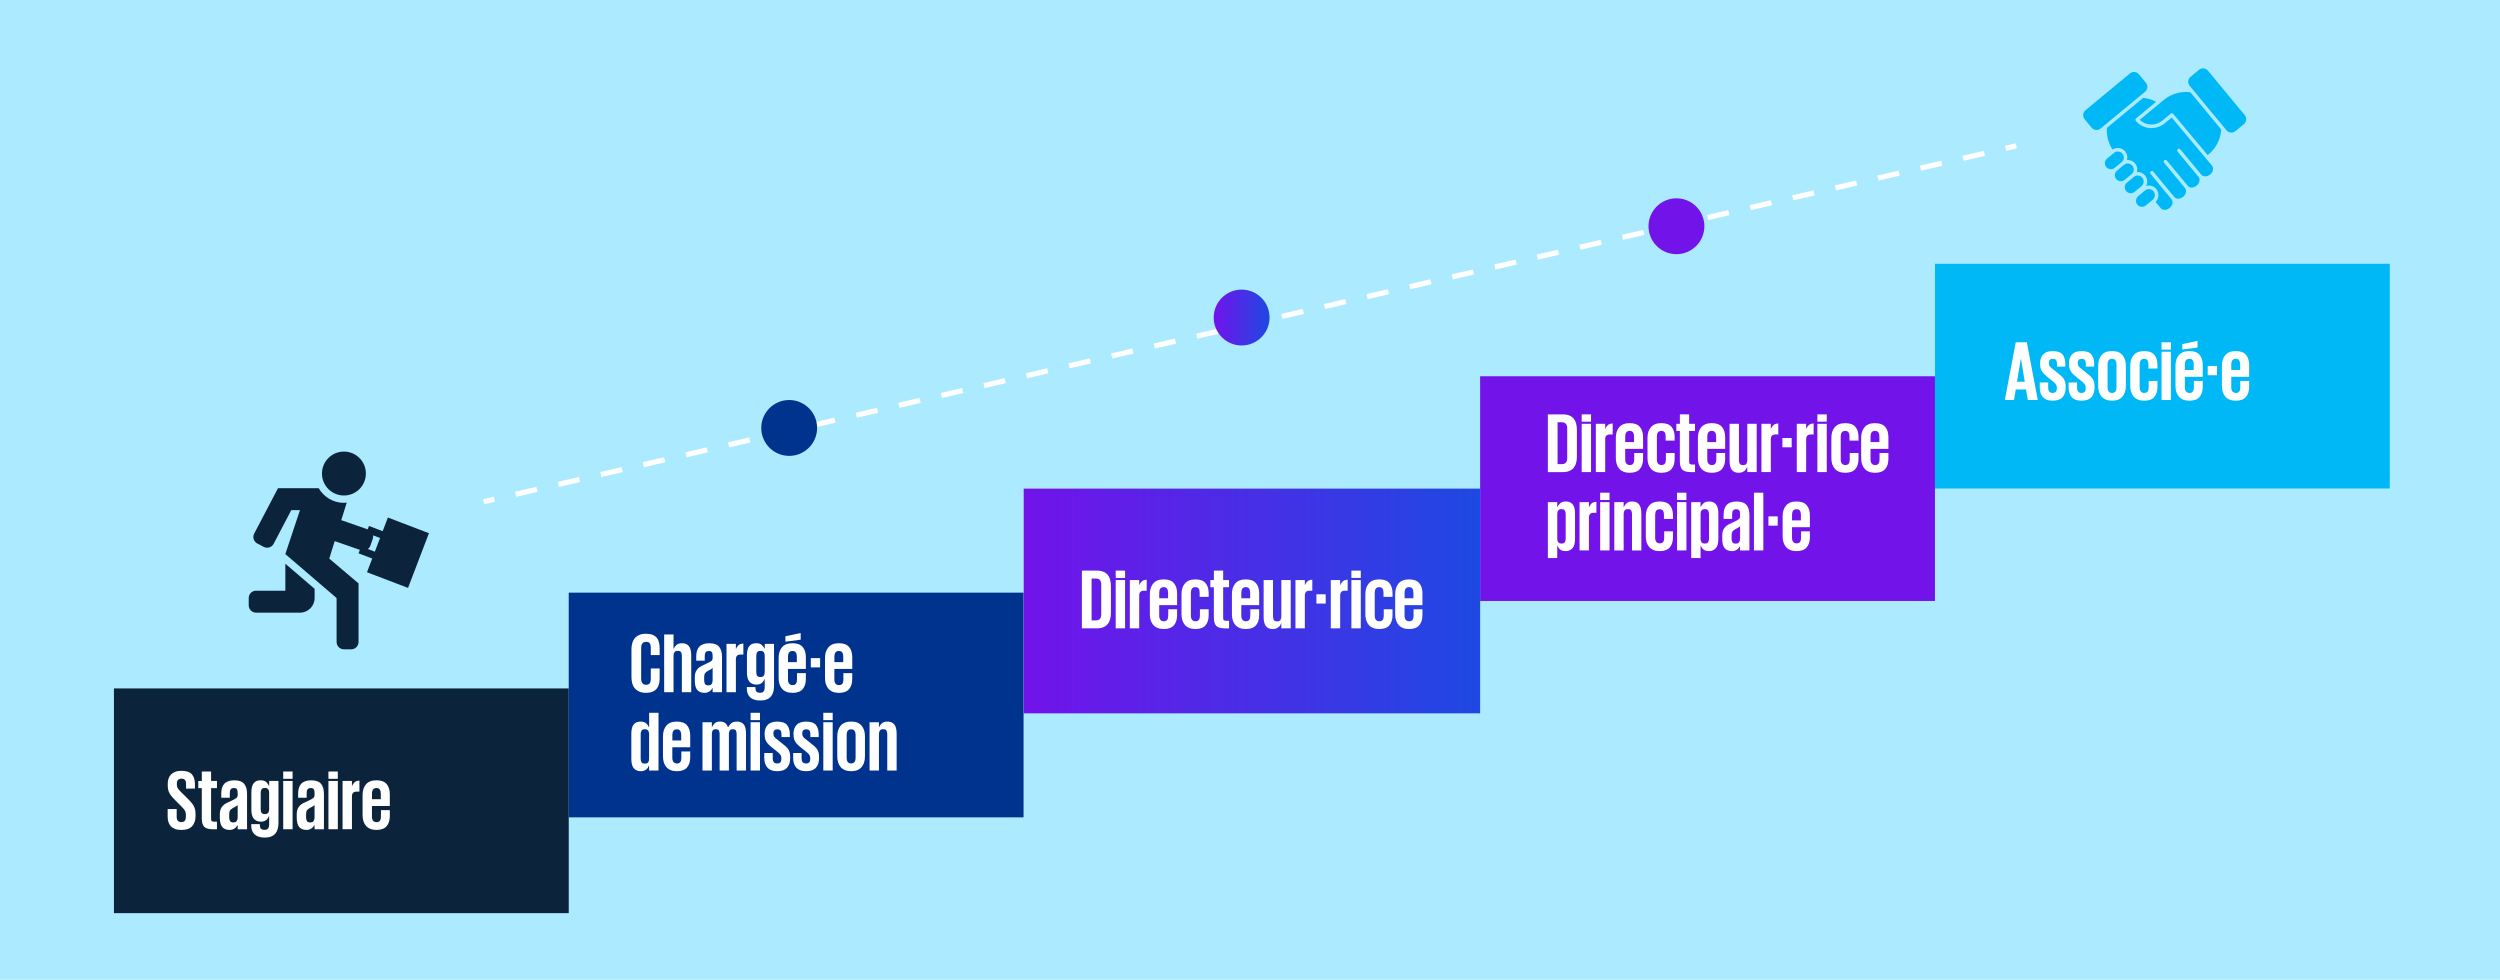 <?xml version="1.0" encoding="UTF-8"?><svg id="Layer_1" xmlns="http://www.w3.org/2000/svg" xmlns:xlink="http://www.w3.org/1999/xlink" viewBox="0 0 1366 535.34"><defs><style>.cls-1{fill:url(#linear-gradient);}.cls-2{fill:#00338d;}.cls-3{fill:#00b8f5;}.cls-4{fill:#fff;}.cls-5{fill:#aceaff;}.cls-6{fill:#0c233c;}.cls-7{fill:#7213ea;}.cls-8{fill:url(#linear-gradient-2);}</style><linearGradient id="linear-gradient" x1="559.35" y1="328.37" x2="808.74" y2="328.37" gradientTransform="translate(1368.1 656.75) rotate(180)" gradientUnits="userSpaceOnUse"><stop offset="0" stop-color="#7213ea"/><stop offset="1" stop-color="#1e49e2"/></linearGradient><linearGradient id="linear-gradient-2" x1="663.17" y1="173.5" x2="693.68" y2="173.5" gradientTransform="matrix(1, 0, 0, 1, 0, 0)" xlink:href="#linear-gradient"/></defs><rect class="cls-5" x="0" width="1366" height="535.34"/><rect class="cls-6" x="62.24" y="376.15" width="248.51" height="122.78" transform="translate(373 875.09) rotate(-180)"/><rect class="cls-2" x="310.75" y="323.81" width="248.51" height="122.78" transform="translate(870.02 770.41) rotate(-180)"/><rect class="cls-1" x="559.35" y="266.99" width="249.39" height="122.78" transform="translate(1368.1 656.75) rotate(-180)"/><rect class="cls-7" x="808.74" y="205.6" width="248.51" height="122.78" transform="translate(1866 533.97) rotate(-180)"/><rect class="cls-3" x="1057.26" y="144.12" width="248.51" height="122.78" transform="translate(2363.04 411.03) rotate(-180)"/><path class="cls-4" d="m963.34,50.85s-.02.07-.04.1c-.01.02-.03.03-.05.04.02-.01.03-.03.04-.05.02-.03.03-.06.05-.09Z"/><g><path class="cls-4" d="m95.63,452.93c-.95-.36-1.71-.85-2.3-1.49s-1.02-1.4-1.3-2.28c-.28-.88-.42-1.84-.42-2.86v-4.23h4.93v4.33c0,.9.21,1.59.63,2.07.42.48,1.08.72,1.98.72.84,0,1.45-.26,1.84-.77s.58-1.19.58-2.02v-1.21c0-.9-.19-1.67-.58-2.33s-.98-1.36-1.79-2.14l-3.12-3.12c-.74-.75-1.4-1.43-1.95-2.07-.56-.64-1.02-1.27-1.4-1.91s-.64-1.31-.81-2.02c-.17-.71-.26-1.52-.26-2.42v-1.07c0-.96.15-1.87.44-2.72.29-.85.74-1.59,1.35-2.21.6-.62,1.37-1.11,2.3-1.47.93-.36,2.05-.53,3.35-.53,2.67,0,4.57.62,5.7,1.86,1.13,1.24,1.7,3.01,1.7,5.3v2.56h-4.84v-2.74c0-1.8-.84-2.7-2.51-2.7-.74,0-1.35.21-1.81.63-.47.42-.7,1.08-.7,1.98v.65c0,.9.22,1.65.67,2.26s1.06,1.28,1.84,2.02l3.4,3.35c.71.75,1.34,1.42,1.88,2.02.54.6.99,1.22,1.35,1.86.36.64.62,1.29.79,1.98s.26,1.46.26,2.33v1.54c0,2.17-.61,3.95-1.84,5.33-1.23,1.38-3.19,2.07-5.89,2.07-1.36,0-2.52-.18-3.47-.54Z"/><path class="cls-4" d="m110.27,426.71v-5.16h5.07v5.16h3.21v3.91h-3.21v16.89c0,.53.12.9.35,1.12.23.22.64.33,1.23.33h1.63v4.14h-2.19c-2.3,0-3.88-.45-4.77-1.35-.88-.9-1.33-2.4-1.33-4.51v-16.61h-1.91v-3.91h1.91Z"/><path class="cls-4" d="m129.86,450.91h-.14c-.16.28-.35.57-.58.86-.23.29-.52.57-.86.81s-.74.46-1.19.63c-.45.17-.97.26-1.56.26-1.8,0-3.15-.53-4.05-1.58s-1.35-2.74-1.35-5.07v-2c0-1.09.16-2,.47-2.75s.73-1.38,1.26-1.91,1.16-.98,1.91-1.37c.74-.39,1.55-.77,2.42-1.14.78-.34,1.4-.64,1.88-.91.48-.26.85-.51,1.12-.74s.44-.47.54-.72c.09-.25.14-.53.14-.84v-1.21c0-.93-.15-1.6-.44-2.02-.29-.42-.83-.63-1.61-.63s-1.39.22-1.74.67c-.36.45-.53,1.12-.53,2.02v2.61h-4.65v-2.23c0-1.12.12-2.12.37-3.02.25-.9.66-1.67,1.23-2.3.57-.64,1.31-1.12,2.21-1.46.9-.34,2-.51,3.3-.51,2.51,0,4.3.63,5.37,1.88,1.07,1.26,1.61,3.09,1.61,5.51v19.35h-5.12v-2.19Zm-.49-2.33c.33-.53.49-1.19.49-2v-6.75c-.09.12-.2.23-.33.33s-.28.2-.47.33-.42.26-.7.42c-.28.16-.64.34-1.07.56-.81.46-1.35.92-1.63,1.37-.28.45-.42,1.16-.42,2.12v1.63c0,.81.15,1.47.44,2s.89.79,1.79.79,1.56-.26,1.88-.79Z"/><path class="cls-4" d="m152.14,449.74c0,1.15-.13,2.21-.4,3.19-.26.98-.69,1.81-1.28,2.51-.59.7-1.36,1.24-2.33,1.63-.96.39-2.12.58-3.49.58s-2.42-.16-3.35-.49c-.93-.33-1.69-.78-2.28-1.35-.59-.57-1.02-1.25-1.3-2.02-.28-.78-.42-1.61-.42-2.51v-.98h4.7v.65c0,.81.19,1.42.58,1.84.39.42,1.05.63,1.98.63s1.54-.26,1.93-.77.58-1.22.58-2.12v-4.61h-.09c-.16.37-.35.74-.58,1.09-.23.36-.52.68-.86.98-.34.29-.75.53-1.23.7-.48.17-1.06.26-1.74.26-1.64,0-2.92-.52-3.84-1.56s-1.37-2.72-1.37-5.05v-9.35c0-2.33.43-4.02,1.28-5.07.85-1.05,2.09-1.58,3.7-1.58,1.4,0,2.44.32,3.12.95.68.64,1.19,1.34,1.54,2.12h.09v-2.7h5.07v23.03Zm-9.24-5.65c.29.48.89.72,1.79.72s1.52-.24,1.86-.72c.34-.48.51-1.12.51-1.93v-8.93c0-.81-.16-1.46-.49-1.95-.33-.5-.94-.75-1.84-.75s-1.5.25-1.81.75c-.31.5-.47,1.15-.47,1.95v8.93c0,.81.15,1.45.44,1.93Z"/><path class="cls-4" d="m159.87,421.55v4h-5.12v-4h5.12Zm0,5.16v26.38h-5.12v-26.38h5.12Z"/><path class="cls-4" d="m171.87,450.91h-.14c-.16.28-.35.57-.58.86-.23.29-.52.57-.86.81s-.74.46-1.19.63-.97.26-1.56.26c-1.8,0-3.15-.53-4.05-1.58s-1.35-2.74-1.35-5.07v-2c0-1.09.15-2,.47-2.75.31-.74.73-1.38,1.26-1.91s1.16-.98,1.91-1.37c.74-.39,1.55-.77,2.42-1.14.78-.34,1.4-.64,1.88-.91.48-.26.85-.51,1.12-.74s.44-.47.54-.72c.09-.25.14-.53.14-.84v-1.21c0-.93-.15-1.6-.44-2.02-.29-.42-.83-.63-1.61-.63s-1.39.22-1.74.67c-.36.45-.53,1.12-.53,2.02v2.61h-4.65v-2.23c0-1.12.12-2.12.37-3.02s.66-1.67,1.23-2.3c.57-.64,1.31-1.12,2.21-1.46.9-.34,2-.51,3.3-.51,2.51,0,4.3.63,5.37,1.88,1.07,1.26,1.61,3.09,1.61,5.51v19.35h-5.12v-2.19Zm-.49-2.33c.33-.53.49-1.19.49-2v-6.75c-.09.12-.2.23-.33.33s-.28.2-.47.33-.42.26-.7.42c-.28.16-.64.34-1.07.56-.81.46-1.35.92-1.63,1.37-.28.45-.42,1.16-.42,2.12v1.63c0,.81.15,1.47.44,2s.89.79,1.79.79,1.56-.26,1.88-.79Z"/><path class="cls-4" d="m184.58,421.55v4h-5.12v-4h5.12Zm0,5.16v26.38h-5.12v-26.38h5.12Z"/><path class="cls-4" d="m194.95,432.53c-.93,0-1.6.22-2.02.65-.42.43-.63,1.1-.63,2v17.91h-5.12v-26.38h5.12v2.7h.09c.22-.62.62-1.24,1.21-1.86s1.52-.96,2.79-1.02v6h-1.44Z"/><path class="cls-4" d="m213,445.79c0,2.39-.58,4.26-1.74,5.63-1.16,1.36-3.02,2.05-5.56,2.05-1.27,0-2.39-.19-3.35-.58s-1.75-.94-2.37-1.65c-.62-.71-1.09-1.56-1.4-2.54s-.47-2.05-.47-3.23v-11.12c0-2.39.62-4.32,1.86-5.79,1.24-1.47,3.15-2.21,5.72-2.21s4.4.68,5.56,2.05c1.16,1.36,1.74,3.24,1.74,5.63v6.37h-9.77v5.86c0,.9.21,1.62.63,2.16.42.54,1.06.81,1.93.81s1.44-.26,1.81-.79c.37-.53.56-1.26.56-2.19v-3.58h4.84v3.12Zm-4.93-9.12v-3.12c0-.9-.19-1.62-.56-2.16-.37-.54-.98-.81-1.81-.81s-1.5.27-1.88.81c-.39.54-.58,1.26-.58,2.16v3.12h4.84Z"/></g><g><path class="cls-4" d="m349.36,377.92c-.99-.43-1.81-1.03-2.47-1.79s-1.12-1.66-1.42-2.7-.44-2.16-.44-3.37v-15.26c0-1.24.15-2.38.44-3.42s.77-1.94,1.42-2.7,1.47-1.35,2.47-1.77c.99-.42,2.19-.63,3.58-.63s2.67.19,3.63.58c.96.39,1.73.93,2.3,1.63.57.7.98,1.54,1.21,2.51.23.98.35,2.04.35,3.19v3.72h-4.84v-4.14c0-.99-.19-1.75-.56-2.28-.37-.53-1.04-.79-2-.79s-1.65.3-2.07.91c-.42.61-.63,1.39-.63,2.35v16.93c0,.96.21,1.75.63,2.35.42.61,1.11.91,2.07.91s1.63-.28,2-.84c.37-.56.56-1.3.56-2.23v-5.82h4.84v5.44c0,1.12-.12,2.16-.37,3.12-.25.96-.67,1.79-1.26,2.49-.59.7-1.36,1.25-2.33,1.65s-2.14.6-3.54.6-2.59-.22-3.58-.65Z"/><path class="cls-4" d="m372.14,356.38c-.29-.5-.89-.75-1.79-.75s-1.51.25-1.84.75c-.33.5-.49,1.15-.49,1.95v19.87h-5.12v-31.54h5.12v7.86h.09c.31-.78.81-1.48,1.51-2.12s1.73-.95,3.09-.95c1.61,0,2.85.53,3.7,1.58.85,1.05,1.28,2.75,1.28,5.07v20.1h-5.12v-19.87c0-.81-.15-1.46-.44-1.95Z"/><path class="cls-4" d="m389.38,376.02h-.14c-.16.28-.35.57-.58.86-.23.29-.52.57-.86.81s-.74.46-1.19.63-.97.26-1.56.26c-1.8,0-3.15-.53-4.05-1.58s-1.35-2.74-1.35-5.07v-2c0-1.09.15-2,.47-2.75.31-.74.73-1.38,1.26-1.91s1.16-.98,1.91-1.37c.74-.39,1.55-.77,2.42-1.14.78-.34,1.4-.64,1.88-.91.48-.26.85-.51,1.12-.74s.44-.47.54-.72c.09-.25.14-.53.14-.84v-1.21c0-.93-.15-1.6-.44-2.02-.29-.42-.83-.63-1.61-.63s-1.39.22-1.74.67c-.36.45-.53,1.12-.53,2.02v2.61h-4.65v-2.23c0-1.12.12-2.12.37-3.02s.66-1.67,1.23-2.3c.57-.64,1.31-1.12,2.21-1.46.9-.34,2-.51,3.3-.51,2.51,0,4.3.63,5.37,1.88,1.07,1.26,1.61,3.09,1.61,5.51v19.35h-5.12v-2.19Zm-.49-2.33c.33-.53.49-1.19.49-2v-6.75c-.09.12-.2.23-.33.33s-.28.2-.47.33-.42.26-.7.42c-.28.16-.64.34-1.07.56-.81.46-1.35.92-1.63,1.37-.28.45-.42,1.16-.42,2.12v1.63c0,.81.15,1.47.44,2s.89.79,1.79.79,1.56-.26,1.88-.79Z"/><path class="cls-4" d="m404.73,357.64c-.93,0-1.6.22-2.02.65-.42.43-.63,1.1-.63,2v17.91h-5.12v-26.38h5.12v2.7h.09c.22-.62.62-1.24,1.21-1.86.59-.62,1.52-.96,2.79-1.02v6h-1.44Z"/><path class="cls-4" d="m422.92,374.85c0,1.15-.13,2.21-.4,3.19-.26.98-.69,1.81-1.28,2.51-.59.7-1.36,1.24-2.33,1.63-.96.39-2.12.58-3.49.58s-2.42-.16-3.35-.49c-.93-.33-1.69-.78-2.28-1.35-.59-.57-1.02-1.25-1.3-2.02-.28-.78-.42-1.61-.42-2.51v-.98h4.7v.65c0,.81.19,1.42.58,1.84.39.42,1.05.63,1.98.63s1.54-.26,1.93-.77.58-1.22.58-2.12v-4.61h-.09c-.16.37-.35.74-.58,1.09-.23.36-.52.68-.86.98-.34.29-.75.53-1.23.7-.48.17-1.06.26-1.74.26-1.64,0-2.92-.52-3.84-1.56s-1.37-2.72-1.37-5.05v-9.35c0-2.33.43-4.02,1.28-5.07.85-1.05,2.09-1.58,3.7-1.58,1.4,0,2.44.32,3.12.95.68.64,1.19,1.34,1.54,2.12h.09v-2.7h5.07v23.03Zm-9.24-5.65c.29.48.89.72,1.79.72s1.52-.24,1.86-.72c.34-.48.51-1.12.51-1.93v-8.93c0-.81-.16-1.46-.49-1.95-.33-.5-.94-.75-1.84-.75s-1.5.25-1.81.75c-.31.5-.47,1.15-.47,1.95v8.93c0,.81.15,1.45.44,1.93Z"/><path class="cls-4" d="m440.33,370.9c0,2.39-.58,4.26-1.74,5.63-1.16,1.36-3.02,2.05-5.56,2.05-1.27,0-2.39-.19-3.35-.58s-1.75-.94-2.37-1.65c-.62-.71-1.09-1.56-1.4-2.54-.31-.98-.47-2.05-.47-3.23v-11.12c0-2.39.62-4.32,1.86-5.79,1.24-1.47,3.15-2.21,5.72-2.21s4.4.68,5.56,2.05c1.16,1.36,1.74,3.24,1.74,5.63v6.37h-9.77v5.86c0,.9.21,1.62.63,2.16.42.54,1.06.81,1.93.81s1.44-.26,1.81-.79c.37-.53.56-1.26.56-2.19v-3.58h4.84v3.12Zm-11.17-20.28v-2.98l8.33-1.77v3.67l-8.33,1.07Zm6.23,11.17v-3.12c0-.9-.19-1.62-.56-2.16-.37-.54-.98-.81-1.81-.81s-1.5.27-1.88.81c-.39.54-.58,1.26-.58,2.16v3.12h4.84Z"/><path class="cls-4" d="m448.1,359.59v5.07h-5.07v-5.07h5.07Z"/><path class="cls-4" d="m465.68,370.9c0,2.39-.58,4.26-1.74,5.63-1.16,1.36-3.02,2.05-5.56,2.05-1.27,0-2.39-.19-3.35-.58s-1.75-.94-2.37-1.65c-.62-.71-1.09-1.56-1.4-2.54-.31-.98-.47-2.05-.47-3.23v-11.12c0-2.39.62-4.32,1.86-5.79,1.24-1.47,3.15-2.21,5.72-2.21s4.4.68,5.56,2.05c1.16,1.36,1.74,3.24,1.74,5.63v6.37h-9.77v5.86c0,.9.21,1.62.63,2.16.42.54,1.06.81,1.93.81s1.44-.26,1.81-.79c.37-.53.56-1.26.56-2.19v-3.58h4.84v3.12Zm-4.93-9.12v-3.12c0-.9-.19-1.62-.56-2.16-.37-.54-.98-.81-1.81-.81s-1.5.27-1.88.81c-.39.54-.58,1.26-.58,2.16v3.12h4.84Z"/><path class="cls-4" d="m354.67,421.01v-2.7h-.09c-.16.37-.35.74-.58,1.12-.23.37-.52.7-.86.98s-.75.51-1.23.7c-.48.19-1.06.28-1.74.28-1.64,0-2.92-.53-3.84-1.58s-1.37-2.74-1.37-5.07v-13.82c0-2.33.43-4.02,1.28-5.07.85-1.05,2.1-1.58,3.75-1.58,1.36,0,2.39.32,3.07.95.68.64,1.19,1.34,1.54,2.12h.09v-7.86h5.12v31.54h-5.12Zm-4.14-4.51c.31.5.92.74,1.81.74s1.51-.25,1.84-.74.49-1.15.49-1.95v-13.72c-.06-.71-.26-1.29-.6-1.72-.34-.43-.91-.65-1.72-.65-.9,0-1.5.25-1.81.75-.31.5-.47,1.15-.47,1.95v13.4c0,.81.16,1.46.47,1.95Z"/><path class="cls-4" d="m377.14,413.71c0,2.39-.58,4.26-1.74,5.63-1.16,1.36-3.02,2.05-5.56,2.05-1.27,0-2.39-.19-3.35-.58s-1.75-.94-2.37-1.65c-.62-.71-1.09-1.56-1.4-2.54s-.47-2.05-.47-3.23v-11.12c0-2.39.62-4.32,1.86-5.79,1.24-1.47,3.15-2.21,5.72-2.21s4.4.68,5.56,2.05c1.16,1.36,1.74,3.24,1.74,5.63v6.37h-9.77v5.86c0,.9.21,1.62.63,2.16.42.54,1.06.81,1.93.81s1.44-.26,1.81-.79c.37-.53.56-1.26.56-2.19v-3.58h4.84v3.12Zm-4.93-9.12v-3.12c0-.9-.19-1.62-.56-2.16-.37-.54-.98-.81-1.81-.81s-1.5.27-1.88.81c-.39.54-.58,1.26-.58,2.16v3.12h4.84Z"/><path class="cls-4" d="m392.8,399.17c-.26-.48-.83-.72-1.7-.72s-1.44.24-1.72.72c-.28.48-.42,1.12-.42,1.93v19.91h-5.12v-26.38h5.12v2.65h.09c.31-.74.8-1.43,1.47-2.07.67-.64,1.65-.95,2.95-.95,2.17,0,3.6,1.02,4.28,3.07h.14c.34-.74.88-1.44,1.63-2.09.74-.65,1.78-.98,3.12-.98,1.71,0,2.96.53,3.77,1.58.81,1.05,1.21,2.73,1.21,5.03v20.14h-5.12v-19.91c0-.81-.13-1.45-.4-1.93-.26-.48-.81-.72-1.65-.72s-1.36.23-1.67.67c-.31.45-.48,1.03-.51,1.75v20.14h-5.07v-19.91c0-.81-.13-1.45-.4-1.93Z"/><path class="cls-4" d="m415.25,389.47v4h-5.12v-4h5.12Zm0,5.16v26.38h-5.12v-26.38h5.12Z"/><path class="cls-4" d="m430.04,419.5c-1.15,1.26-2.95,1.88-5.4,1.88s-4.12-.64-5.28-1.91-1.75-3.04-1.75-5.3v-2.75h4.61v2.98c0,1.83.79,2.75,2.37,2.75s2.33-.79,2.33-2.37v-.74c0-.65-.21-1.25-.63-1.79-.42-.54-1.22-1.26-2.4-2.16l-1.95-1.54c-1.36-1.05-2.4-2.1-3.09-3.14-.7-1.04-1.05-2.38-1.05-4.02v-.65c0-1.89.56-3.44,1.67-4.65,1.12-1.21,2.88-1.81,5.3-1.81s4.27.62,5.28,1.86c1.01,1.24,1.51,2.96,1.51,5.16v1.44h-4.56v-1.67c0-.84-.17-1.47-.51-1.91s-.92-.65-1.72-.65-1.37.19-1.7.58-.49.89-.49,1.51v.42c0,.62.19,1.18.56,1.67.37.5,1.01,1.05,1.91,1.67l1.86,1.49c.9.71,1.66,1.34,2.28,1.88.62.54,1.12,1.09,1.49,1.65.37.56.64,1.16.81,1.81s.26,1.43.26,2.33v.88c0,2.14-.57,3.84-1.72,5.09Z"/><path class="cls-4" d="m445.82,419.5c-1.15,1.26-2.95,1.88-5.4,1.88s-4.12-.64-5.28-1.91c-1.16-1.27-1.75-3.04-1.75-5.3v-2.75h4.61v2.98c0,1.83.79,2.75,2.37,2.75s2.33-.79,2.33-2.37v-.74c0-.65-.21-1.25-.63-1.79-.42-.54-1.22-1.26-2.4-2.16l-1.95-1.54c-1.36-1.05-2.4-2.1-3.09-3.14-.7-1.04-1.05-2.38-1.05-4.02v-.65c0-1.89.56-3.44,1.67-4.65,1.12-1.21,2.88-1.81,5.3-1.81s4.27.62,5.28,1.86c1.01,1.24,1.51,2.96,1.51,5.16v1.44h-4.56v-1.67c0-.84-.17-1.47-.51-1.91s-.92-.65-1.72-.65-1.37.19-1.7.58-.49.89-.49,1.51v.42c0,.62.19,1.18.56,1.67.37.5,1.01,1.05,1.91,1.67l1.86,1.49c.9.71,1.66,1.34,2.28,1.88.62.54,1.12,1.09,1.49,1.65.37.56.64,1.16.81,1.81s.26,1.43.26,2.33v.88c0,2.14-.57,3.84-1.72,5.09Z"/><path class="cls-4" d="m454.98,389.47v4h-5.12v-4h5.12Zm0,5.16v26.38h-5.12v-26.38h5.12Z"/><path class="cls-4" d="m461.73,420.8c-.96-.39-1.75-.94-2.37-1.65-.62-.71-1.09-1.56-1.4-2.54s-.47-2.05-.47-3.23v-11.12c0-2.39.62-4.32,1.86-5.79,1.24-1.47,3.15-2.21,5.72-2.21s4.44.74,5.68,2.21c1.24,1.47,1.86,3.4,1.86,5.79v11.12c0,2.36-.62,4.28-1.86,5.77-1.24,1.49-3.13,2.23-5.68,2.23-1.27,0-2.39-.19-3.35-.58Zm5.19-4.47c.39-.54.58-1.26.58-2.16v-12.7c0-.9-.19-1.62-.58-2.16-.39-.54-1-.81-1.84-.81s-1.5.27-1.88.81c-.39.54-.58,1.26-.58,2.16v12.7c0,.9.19,1.62.58,2.16s1.02.81,1.88.81,1.45-.27,1.84-.81Z"/><path class="cls-4" d="m484.37,399.19c-.29-.5-.89-.75-1.79-.75s-1.51.25-1.84.75c-.33.5-.49,1.15-.49,1.95v19.87h-5.12v-26.38h5.12v2.7h.09c.31-.78.81-1.48,1.51-2.12s1.73-.95,3.09-.95c1.61,0,2.85.53,3.7,1.58.85,1.05,1.28,2.75,1.28,5.07v20.1h-5.12v-19.87c0-.81-.15-1.46-.44-1.95Z"/></g><g><path class="cls-4" d="m602.94,312.41c.98.42,1.77,1.01,2.37,1.77s1.04,1.66,1.3,2.7.4,2.16.4,3.37v14.61c0,1.21-.13,2.33-.4,3.37s-.7,1.93-1.3,2.68c-.6.74-1.4,1.33-2.37,1.77s-2.18.65-3.61.65h-8.19v-31.54h8.19c1.43,0,2.63.21,3.61.63Zm-1.93,25.7c.47-.59.7-1.36.7-2.33v-16.52c0-.93-.23-1.69-.7-2.28-.46-.59-1.24-.88-2.33-.88h-2.23v22.89h2.23c1.09,0,1.86-.29,2.33-.88Z"/><path class="cls-4" d="m614.74,311.78v4h-5.12v-4h5.12Zm0,5.16v26.38h-5.12v-26.38h5.12Z"/><path class="cls-4" d="m625.11,322.76c-.93,0-1.6.22-2.02.65-.42.43-.63,1.1-.63,2v17.91h-5.12v-26.38h5.12v2.7h.09c.22-.62.62-1.24,1.21-1.86.59-.62,1.52-.96,2.79-1.02v6h-1.44Z"/><path class="cls-4" d="m643.17,336.02c0,2.39-.58,4.26-1.74,5.63-1.16,1.36-3.02,2.05-5.56,2.05-1.27,0-2.39-.19-3.35-.58s-1.75-.94-2.37-1.65c-.62-.71-1.09-1.56-1.4-2.54-.31-.98-.47-2.05-.47-3.23v-11.12c0-2.39.62-4.32,1.86-5.79,1.24-1.47,3.15-2.21,5.72-2.21s4.4.68,5.56,2.05c1.16,1.36,1.74,3.24,1.74,5.63v6.37h-9.77v5.86c0,.9.21,1.62.63,2.16.42.54,1.06.81,1.93.81s1.44-.26,1.81-.79c.37-.53.56-1.26.56-2.19v-3.58h4.84v3.12Zm-4.93-9.12v-3.12c0-.9-.19-1.62-.56-2.16-.37-.54-.98-.81-1.81-.81s-1.5.27-1.88.81c-.39.54-.58,1.26-.58,2.16v3.12h4.84Z"/><path class="cls-4" d="m660.43,336.02c0,2.39-.57,4.26-1.72,5.63-1.15,1.36-2.99,2.05-5.54,2.05-1.27,0-2.39-.19-3.35-.58s-1.75-.94-2.37-1.65c-.62-.71-1.09-1.56-1.4-2.54-.31-.98-.47-2.05-.47-3.23v-11.12c0-2.39.62-4.32,1.86-5.79,1.24-1.47,3.15-2.21,5.72-2.21s4.39.67,5.54,2.02c1.15,1.35,1.72,3.22,1.72,5.61v1.91h-4.93v-2.37c0-.9-.18-1.61-.53-2.14-.36-.53-.95-.79-1.79-.79s-1.5.27-1.88.81c-.39.54-.58,1.26-.58,2.16v12.7c0,.9.21,1.62.63,2.16.42.54,1.05.81,1.88.81s1.49-.26,1.86-.79c.37-.53.56-1.26.56-2.19v-3.58h4.79v3.12Z"/><path class="cls-4" d="m663.27,316.95v-5.16h5.07v5.16h3.21v3.91h-3.21v16.89c0,.53.12.9.35,1.12.23.22.64.33,1.23.33h1.63v4.14h-2.19c-2.3,0-3.88-.45-4.77-1.35-.88-.9-1.33-2.4-1.33-4.51v-16.61h-1.91v-3.91h1.91Z"/><path class="cls-4" d="m688.02,336.02c0,2.39-.58,4.26-1.75,5.63-1.16,1.36-3.02,2.05-5.56,2.05-1.27,0-2.39-.19-3.35-.58s-1.75-.94-2.37-1.65c-.62-.71-1.09-1.56-1.4-2.54-.31-.98-.47-2.05-.47-3.23v-11.12c0-2.39.62-4.32,1.86-5.79,1.24-1.47,3.15-2.21,5.72-2.21s4.4.68,5.56,2.05c1.16,1.36,1.75,3.24,1.75,5.63v6.37h-9.77v5.86c0,.9.21,1.62.63,2.16.42.54,1.06.81,1.93.81s1.44-.26,1.81-.79c.37-.53.56-1.26.56-2.19v-3.58h4.84v3.12Zm-4.93-9.12v-3.12c0-.9-.19-1.62-.56-2.16-.37-.54-.98-.81-1.81-.81s-1.5.27-1.88.81c-.39.54-.58,1.26-.58,2.16v3.12h4.84Z"/><path class="cls-4" d="m696,338.77c.29.5.89.74,1.79.74s1.51-.25,1.84-.74c.33-.5.49-1.15.49-1.95v-19.87h5.12v26.38h-5.12v-2.7h-.09c-.15.37-.36.74-.6,1.12s-.56.7-.93.98-.81.51-1.33.7c-.51.19-1.11.28-1.79.28-1.61,0-2.84-.53-3.67-1.58-.84-1.05-1.26-2.74-1.26-5.07v-20.1h5.12v19.87c0,.81.15,1.46.44,1.95Z"/><path class="cls-4" d="m715.61,322.76c-.93,0-1.6.22-2.02.65-.42.43-.63,1.1-.63,2v17.91h-5.12v-26.38h5.12v2.7h.09c.22-.62.62-1.24,1.21-1.86.59-.62,1.52-.96,2.79-1.02v6h-1.44Z"/><path class="cls-4" d="m724.36,324.72v5.07h-5.07v-5.07h5.07Z"/><path class="cls-4" d="m734.92,322.76c-.93,0-1.61.22-2.02.65-.42.43-.63,1.1-.63,2v17.91h-5.12v-26.38h5.12v2.7h.09c.22-.62.62-1.24,1.21-1.86.59-.62,1.52-.96,2.79-1.02v6h-1.44Z"/><path class="cls-4" d="m743.53,311.78v4h-5.12v-4h5.12Zm0,5.16v26.38h-5.12v-26.38h5.12Z"/><path class="cls-4" d="m760.88,336.02c0,2.39-.57,4.26-1.72,5.63-1.15,1.36-2.99,2.05-5.54,2.05-1.27,0-2.39-.19-3.35-.58s-1.75-.94-2.37-1.65c-.62-.71-1.08-1.56-1.4-2.54-.31-.98-.46-2.05-.46-3.23v-11.12c0-2.39.62-4.32,1.86-5.79,1.24-1.47,3.15-2.21,5.72-2.21s4.39.67,5.54,2.02,1.72,3.22,1.72,5.61v1.91h-4.93v-2.37c0-.9-.18-1.61-.54-2.14s-.95-.79-1.79-.79-1.5.27-1.88.81c-.39.54-.58,1.26-.58,2.16v12.7c0,.9.21,1.62.63,2.16.42.54,1.05.81,1.88.81s1.49-.26,1.86-.79.56-1.26.56-2.19v-3.58h4.79v3.12Z"/><path class="cls-4" d="m777.22,336.02c0,2.39-.58,4.26-1.75,5.63-1.16,1.36-3.02,2.05-5.56,2.05-1.27,0-2.39-.19-3.35-.58-.96-.39-1.75-.94-2.37-1.65-.62-.71-1.08-1.56-1.4-2.54-.31-.98-.46-2.05-.46-3.23v-11.12c0-2.39.62-4.32,1.86-5.79,1.24-1.47,3.15-2.21,5.72-2.21s4.4.68,5.56,2.05c1.16,1.36,1.75,3.24,1.75,5.63v6.37h-9.77v5.86c0,.9.21,1.62.63,2.16.42.54,1.06.81,1.93.81s1.44-.26,1.81-.79.56-1.26.56-2.19v-3.58h4.84v3.12Zm-4.93-9.12v-3.12c0-.9-.19-1.62-.56-2.16-.37-.54-.98-.81-1.81-.81s-1.5.27-1.88.81c-.39.54-.58,1.26-.58,2.16v3.12h4.84Z"/></g><g><path class="cls-4" d="m1101.4,187.03h6.05l6,31.54h-5.44l-.98-5.77h-5.63l-.93,5.77h-5.03l5.96-31.54Zm4.93,21.54l-2.09-12.65h-.05l-2.09,12.65h4.23Z"/><path class="cls-4" d="m1126.95,217.06c-1.15,1.26-2.95,1.88-5.4,1.88s-4.12-.64-5.28-1.91-1.74-3.04-1.74-5.3v-2.75h4.61v2.98c0,1.83.79,2.75,2.37,2.75s2.33-.79,2.33-2.37v-.74c0-.65-.21-1.25-.63-1.79-.42-.54-1.22-1.26-2.4-2.16l-1.95-1.54c-1.36-1.05-2.4-2.1-3.09-3.14-.7-1.04-1.05-2.38-1.05-4.02v-.65c0-1.89.56-3.44,1.67-4.65,1.12-1.21,2.88-1.81,5.3-1.81s4.27.62,5.28,1.86c1.01,1.24,1.51,2.96,1.51,5.16v1.44h-4.56v-1.67c0-.84-.17-1.47-.51-1.91s-.92-.65-1.72-.65-1.37.19-1.7.58c-.33.39-.49.89-.49,1.51v.42c0,.62.19,1.18.56,1.67.37.5,1.01,1.05,1.91,1.67l1.86,1.49c.9.71,1.66,1.34,2.28,1.88.62.54,1.12,1.09,1.49,1.65s.64,1.16.81,1.81c.17.65.26,1.43.26,2.33v.88c0,2.14-.57,3.84-1.72,5.09Z"/><path class="cls-4" d="m1142.72,217.06c-1.15,1.26-2.95,1.88-5.4,1.88s-4.12-.64-5.28-1.91-1.74-3.04-1.74-5.3v-2.75h4.61v2.98c0,1.83.79,2.75,2.37,2.75s2.33-.79,2.33-2.37v-.74c0-.65-.21-1.25-.63-1.79-.42-.54-1.22-1.26-2.4-2.16l-1.95-1.54c-1.36-1.05-2.4-2.1-3.09-3.14-.7-1.04-1.05-2.38-1.05-4.02v-.65c0-1.89.56-3.44,1.67-4.65,1.12-1.21,2.88-1.81,5.3-1.81s4.27.62,5.28,1.86c1.01,1.24,1.51,2.96,1.51,5.16v1.44h-4.56v-1.67c0-.84-.17-1.47-.51-1.91s-.92-.65-1.72-.65-1.37.19-1.7.58c-.33.39-.49.89-.49,1.51v.42c0,.62.19,1.18.56,1.67.37.5,1.01,1.05,1.91,1.67l1.86,1.49c.9.71,1.66,1.34,2.28,1.88.62.54,1.12,1.09,1.49,1.65s.64,1.16.81,1.81c.17.65.26,1.43.26,2.33v.88c0,2.14-.57,3.84-1.72,5.09Z"/><path class="cls-4" d="m1150.68,218.36c-.96-.39-1.75-.94-2.37-1.65-.62-.71-1.08-1.56-1.4-2.54-.31-.98-.46-2.05-.46-3.23v-11.12c0-2.39.62-4.32,1.86-5.79,1.24-1.47,3.15-2.21,5.72-2.21s4.44.74,5.68,2.21c1.24,1.47,1.86,3.4,1.86,5.79v11.12c0,2.36-.62,4.28-1.86,5.77-1.24,1.49-3.13,2.23-5.68,2.23-1.27,0-2.39-.19-3.35-.58Zm5.19-4.47c.39-.54.58-1.26.58-2.16v-12.7c0-.9-.19-1.62-.58-2.16-.39-.54-1-.81-1.84-.81s-1.5.27-1.88.81c-.39.54-.58,1.26-.58,2.16v12.7c0,.9.19,1.62.58,2.16s1.02.81,1.88.81,1.45-.27,1.84-.81Z"/><path class="cls-4" d="m1178.83,211.27c0,2.39-.57,4.26-1.72,5.63-1.15,1.36-2.99,2.05-5.54,2.05-1.27,0-2.39-.19-3.35-.58s-1.75-.94-2.37-1.65c-.62-.71-1.08-1.56-1.4-2.54-.31-.98-.46-2.05-.46-3.23v-11.12c0-2.39.62-4.32,1.86-5.79,1.24-1.47,3.15-2.21,5.72-2.21s4.39.67,5.54,2.02,1.72,3.22,1.72,5.61v1.91h-4.93v-2.37c0-.9-.18-1.61-.54-2.14s-.95-.79-1.79-.79-1.5.27-1.88.81c-.39.54-.58,1.26-.58,2.16v12.7c0,.9.21,1.62.63,2.16.42.54,1.05.81,1.88.81s1.49-.26,1.86-.79.56-1.26.56-2.19v-3.58h4.79v3.12Z"/><path class="cls-4" d="m1186.18,187.03v4h-5.12v-4h5.12Zm0,5.16v26.38h-5.12v-26.38h5.12Z"/><path class="cls-4" d="m1203.58,211.27c0,2.39-.58,4.26-1.75,5.63-1.16,1.36-3.02,2.05-5.56,2.05-1.27,0-2.39-.19-3.35-.58s-1.75-.94-2.37-1.65c-.62-.71-1.08-1.56-1.4-2.54-.31-.98-.46-2.05-.46-3.23v-11.12c0-2.39.62-4.32,1.86-5.79,1.24-1.47,3.15-2.21,5.72-2.21s4.4.68,5.56,2.05c1.16,1.36,1.75,3.24,1.75,5.63v6.37h-9.77v5.86c0,.9.21,1.62.63,2.16.42.54,1.06.81,1.93.81s1.44-.26,1.81-.79.56-1.26.56-2.19v-3.58h4.84v3.12Zm-11.17-20.28v-2.98l8.33-1.77v3.67l-8.33,1.07Zm6.23,11.17v-3.12c0-.9-.19-1.62-.56-2.16-.37-.54-.98-.81-1.81-.81s-1.5.27-1.88.81c-.39.54-.58,1.26-.58,2.16v3.12h4.84Z"/><path class="cls-4" d="m1211.36,199.96v5.07h-5.07v-5.07h5.07Z"/><path class="cls-4" d="m1228.94,211.27c0,2.39-.58,4.26-1.75,5.63-1.16,1.36-3.02,2.05-5.56,2.05-1.27,0-2.39-.19-3.35-.58s-1.75-.94-2.37-1.65c-.62-.71-1.08-1.56-1.4-2.54-.31-.98-.46-2.05-.46-3.23v-11.12c0-2.39.62-4.32,1.86-5.79,1.24-1.47,3.15-2.21,5.72-2.21s4.4.68,5.56,2.05c1.16,1.36,1.75,3.24,1.75,5.63v6.37h-9.77v5.86c0,.9.21,1.62.63,2.16.42.54,1.06.81,1.93.81s1.44-.26,1.81-.79.56-1.26.56-2.19v-3.58h4.84v3.12Zm-4.93-9.12v-3.12c0-.9-.19-1.62-.56-2.16-.37-.54-.98-.81-1.81-.81s-1.5.27-1.88.81c-.39.54-.58,1.26-.58,2.16v3.12h4.84Z"/></g><g><path class="cls-4" d="m857.55,227.04c.98.42,1.77,1.01,2.37,1.77.6.76,1.04,1.66,1.3,2.7s.4,2.16.4,3.37v14.61c0,1.21-.13,2.33-.4,3.37s-.7,1.93-1.3,2.68c-.61.74-1.4,1.33-2.37,1.77-.98.43-2.18.65-3.61.65h-8.19v-31.54h8.19c1.43,0,2.63.21,3.61.63Zm-1.93,25.7c.46-.59.7-1.36.7-2.33v-16.52c0-.93-.23-1.69-.7-2.28-.47-.59-1.24-.88-2.33-.88h-2.23v22.89h2.23c1.08,0,1.86-.29,2.33-.88Z"/><path class="cls-4" d="m869.35,226.41v4h-5.12v-4h5.12Zm0,5.16v26.38h-5.12v-26.38h5.12Z"/><path class="cls-4" d="m879.73,237.39c-.93,0-1.61.22-2.02.65-.42.43-.63,1.1-.63,2v17.91h-5.12v-26.38h5.12v2.7h.09c.22-.62.62-1.24,1.21-1.86.59-.62,1.52-.96,2.79-1.02v6h-1.44Z"/><path class="cls-4" d="m897.78,250.65c0,2.39-.58,4.26-1.75,5.63-1.16,1.36-3.02,2.05-5.56,2.05-1.27,0-2.39-.19-3.35-.58s-1.75-.94-2.37-1.65c-.62-.71-1.08-1.56-1.4-2.54s-.46-2.05-.46-3.23v-11.12c0-2.39.62-4.32,1.86-5.79,1.24-1.47,3.15-2.21,5.72-2.21s4.4.68,5.56,2.05c1.16,1.36,1.75,3.24,1.75,5.63v6.37h-9.77v5.86c0,.9.21,1.62.63,2.16.42.54,1.06.81,1.93.81s1.44-.26,1.81-.79.56-1.26.56-2.19v-3.58h4.84v3.12Zm-4.93-9.12v-3.12c0-.9-.19-1.62-.56-2.16-.37-.54-.98-.81-1.81-.81s-1.5.27-1.88.81c-.39.54-.58,1.26-.58,2.16v3.12h4.84Z"/><path class="cls-4" d="m915.04,250.65c0,2.39-.57,4.26-1.72,5.63-1.15,1.36-2.99,2.05-5.54,2.05-1.27,0-2.39-.19-3.35-.58s-1.75-.94-2.37-1.65c-.62-.71-1.08-1.56-1.4-2.54s-.46-2.05-.46-3.23v-11.12c0-2.39.62-4.32,1.86-5.79,1.24-1.47,3.15-2.21,5.72-2.21s4.39.67,5.54,2.02,1.72,3.22,1.72,5.61v1.91h-4.93v-2.37c0-.9-.18-1.61-.54-2.14s-.95-.79-1.79-.79-1.5.27-1.88.81c-.39.54-.58,1.26-.58,2.16v12.7c0,.9.21,1.62.63,2.16.42.54,1.05.81,1.88.81s1.49-.26,1.86-.79.56-1.26.56-2.19v-3.58h4.79v3.12Z"/><path class="cls-4" d="m917.88,231.57v-5.16h5.07v5.16h3.21v3.91h-3.21v16.89c0,.53.12.9.35,1.12.23.22.64.33,1.23.33h1.63v4.14h-2.19c-2.29,0-3.88-.45-4.77-1.35-.88-.9-1.33-2.4-1.33-4.51v-16.61h-1.91v-3.91h1.91Z"/><path class="cls-4" d="m942.63,250.65c0,2.39-.58,4.26-1.75,5.63-1.16,1.36-3.02,2.05-5.56,2.05-1.27,0-2.39-.19-3.35-.58s-1.75-.94-2.37-1.65c-.62-.71-1.08-1.56-1.4-2.54s-.46-2.05-.46-3.23v-11.12c0-2.39.62-4.32,1.86-5.79,1.24-1.47,3.15-2.21,5.72-2.21s4.4.68,5.56,2.05c1.16,1.36,1.75,3.24,1.75,5.63v6.37h-9.77v5.86c0,.9.21,1.62.63,2.16.42.54,1.06.81,1.93.81s1.44-.26,1.81-.79.56-1.26.56-2.19v-3.58h4.84v3.12Zm-4.93-9.12v-3.12c0-.9-.19-1.62-.56-2.16-.37-.54-.98-.81-1.81-.81s-1.5.27-1.88.81c-.39.54-.58,1.26-.58,2.16v3.12h4.84Z"/><path class="cls-4" d="m950.61,253.39c.29.5.89.74,1.79.74s1.51-.25,1.84-.74c.33-.5.49-1.15.49-1.95v-19.87h5.12v26.38h-5.12v-2.7h-.09c-.16.37-.36.74-.61,1.12s-.56.7-.93.98c-.37.28-.81.51-1.33.7-.51.19-1.11.28-1.79.28-1.61,0-2.84-.53-3.68-1.58-.84-1.05-1.26-2.74-1.26-5.07v-20.1h5.12v19.87c0,.81.15,1.46.44,1.95Z"/><path class="cls-4" d="m970.22,237.39c-.93,0-1.61.22-2.02.65-.42.43-.63,1.1-.63,2v17.91h-5.12v-26.38h5.12v2.7h.09c.22-.62.62-1.24,1.21-1.86.59-.62,1.52-.96,2.79-1.02v6h-1.44Z"/><path class="cls-4" d="m978.97,239.34v5.07h-5.07v-5.07h5.07Z"/><path class="cls-4" d="m989.53,237.39c-.93,0-1.61.22-2.02.65-.42.43-.63,1.1-.63,2v17.91h-5.12v-26.38h5.12v2.7h.09c.22-.62.62-1.24,1.21-1.86.59-.62,1.52-.96,2.79-1.02v6h-1.44Z"/><path class="cls-4" d="m998.14,226.41v4h-5.12v-4h5.12Zm0,5.16v26.38h-5.12v-26.38h5.12Z"/><path class="cls-4" d="m1015.5,250.65c0,2.39-.57,4.26-1.72,5.63-1.15,1.36-2.99,2.05-5.54,2.05-1.27,0-2.39-.19-3.35-.58s-1.75-.94-2.37-1.65c-.62-.71-1.08-1.56-1.4-2.54s-.46-2.05-.46-3.23v-11.12c0-2.39.62-4.32,1.86-5.79,1.24-1.47,3.15-2.21,5.72-2.21s4.39.67,5.54,2.02,1.72,3.22,1.72,5.61v1.91h-4.93v-2.37c0-.9-.18-1.61-.54-2.14s-.95-.79-1.79-.79-1.5.27-1.88.81c-.39.54-.58,1.26-.58,2.16v12.7c0,.9.21,1.62.63,2.16.42.54,1.05.81,1.88.81s1.49-.26,1.86-.79.56-1.26.56-2.19v-3.58h4.79v3.12Z"/><path class="cls-4" d="m1031.83,250.65c0,2.39-.58,4.26-1.75,5.63-1.16,1.36-3.02,2.05-5.56,2.05-1.27,0-2.39-.19-3.35-.58s-1.75-.94-2.37-1.65c-.62-.71-1.08-1.56-1.4-2.54s-.46-2.05-.46-3.23v-11.12c0-2.39.62-4.32,1.86-5.79,1.24-1.47,3.15-2.21,5.72-2.21s4.4.68,5.56,2.05c1.16,1.36,1.75,3.24,1.75,5.63v6.37h-9.77v5.86c0,.9.21,1.62.63,2.16.42.54,1.06.81,1.93.81s1.44-.26,1.81-.79.56-1.26.56-2.19v-3.58h4.84v3.12Zm-4.93-9.12v-3.12c0-.9-.19-1.62-.56-2.16-.37-.54-.98-.81-1.81-.81s-1.5.27-1.88.81c-.39.54-.58,1.26-.58,2.16v3.12h4.84Z"/><path class="cls-4" d="m850.88,274.38v2.7h.09c.31-.74.81-1.44,1.51-2.09s1.75-.98,3.14-.98c1.61,0,2.85.53,3.7,1.58.85,1.05,1.28,2.75,1.28,5.07v13.82c0,2.33-.46,4.02-1.4,5.07s-2.2,1.58-3.81,1.58c-.71,0-1.31-.08-1.79-.26-.48-.17-.89-.4-1.23-.7-.34-.29-.62-.62-.84-.98-.22-.36-.4-.72-.56-1.09h-.09v6.84h-5.12v-30.57h5.12Zm4.14,4.56c-.31-.5-.92-.75-1.81-.75-.81,0-1.39.22-1.74.65-.36.43-.55,1.01-.58,1.72v14.1c.03.71.23,1.28.58,1.7s.94.63,1.74.63c.9,0,1.5-.25,1.81-.74.31-.5.47-1.15.47-1.95v-13.4c0-.81-.16-1.46-.47-1.95Z"/><path class="cls-4" d="m870.84,280.19c-.93,0-1.61.22-2.02.65-.42.43-.63,1.1-.63,2v17.91h-5.12v-26.38h5.12v2.7h.09c.22-.62.62-1.24,1.21-1.86.59-.62,1.52-.96,2.79-1.02v6h-1.44Z"/><path class="cls-4" d="m879.45,269.21v4h-5.12v-4h5.12Zm0,5.16v26.38h-5.12v-26.38h5.12Z"/><path class="cls-4" d="m891.29,278.94c-.29-.5-.89-.75-1.79-.75s-1.51.25-1.84.75c-.33.5-.49,1.15-.49,1.95v19.87h-5.12v-26.38h5.12v2.7h.09c.31-.78.81-1.48,1.51-2.12s1.73-.95,3.09-.95c1.61,0,2.85.53,3.7,1.58.85,1.05,1.28,2.75,1.28,5.07v20.1h-5.12v-19.87c0-.81-.15-1.46-.44-1.95Z"/><path class="cls-4" d="m914.11,293.45c0,2.39-.57,4.26-1.72,5.63-1.15,1.36-2.99,2.05-5.54,2.05-1.27,0-2.39-.19-3.35-.58s-1.75-.94-2.37-1.65c-.62-.71-1.08-1.56-1.4-2.54-.31-.98-.46-2.05-.46-3.23v-11.12c0-2.39.62-4.32,1.86-5.79,1.24-1.47,3.15-2.21,5.72-2.21s4.39.67,5.54,2.02,1.72,3.22,1.72,5.61v1.91h-4.93v-2.37c0-.9-.18-1.61-.54-2.14s-.95-.79-1.79-.79-1.5.27-1.88.81c-.39.54-.58,1.26-.58,2.16v12.7c0,.9.21,1.62.63,2.16.42.54,1.05.81,1.88.81s1.49-.26,1.86-.79.56-1.26.56-2.19v-3.58h4.79v3.12Z"/><path class="cls-4" d="m921.46,269.21v4h-5.12v-4h5.12Zm0,5.16v26.38h-5.12v-26.38h5.12Z"/><path class="cls-4" d="m929.19,274.38v2.7h.09c.31-.74.81-1.44,1.51-2.09s1.75-.98,3.14-.98c1.61,0,2.85.53,3.7,1.58.85,1.05,1.28,2.75,1.28,5.07v13.82c0,2.33-.46,4.02-1.4,5.07s-2.2,1.58-3.81,1.58c-.71,0-1.31-.08-1.79-.26-.48-.17-.89-.4-1.23-.7-.34-.29-.62-.62-.84-.98-.22-.36-.4-.72-.56-1.09h-.09v6.84h-5.12v-30.57h5.12Zm4.14,4.56c-.31-.5-.92-.75-1.81-.75-.81,0-1.39.22-1.74.65-.36.43-.55,1.01-.58,1.72v14.1c.03.71.23,1.28.58,1.7s.94.63,1.74.63c.9,0,1.5-.25,1.81-.74.31-.5.47-1.15.47-1.95v-13.4c0-.81-.16-1.46-.47-1.95Z"/><path class="cls-4" d="m950.77,298.57h-.14c-.15.28-.35.57-.58.86-.23.29-.52.57-.86.81-.34.25-.74.46-1.19.63-.45.17-.97.26-1.56.26-1.8,0-3.15-.53-4.05-1.58s-1.35-2.74-1.35-5.07v-2c0-1.09.16-2,.47-2.75.31-.74.73-1.38,1.26-1.91s1.16-.98,1.91-1.37c.75-.39,1.55-.77,2.42-1.14.78-.34,1.4-.64,1.88-.91s.85-.51,1.12-.74.44-.47.53-.72c.09-.25.14-.53.14-.84v-1.21c0-.93-.15-1.6-.44-2.02-.29-.42-.83-.63-1.61-.63s-1.39.22-1.74.67c-.36.45-.54,1.12-.54,2.02v2.61h-4.65v-2.23c0-1.12.12-2.12.37-3.02s.66-1.67,1.23-2.3c.57-.64,1.31-1.12,2.21-1.46.9-.34,2-.51,3.3-.51,2.51,0,4.3.63,5.37,1.88s1.61,3.09,1.61,5.51v19.35h-5.12v-2.19Zm-.49-2.33c.33-.53.49-1.19.49-2v-6.75c-.09.12-.2.23-.33.33s-.28.2-.47.33c-.19.12-.42.26-.7.42s-.64.34-1.07.56c-.81.46-1.35.92-1.63,1.37-.28.45-.42,1.16-.42,2.12v1.63c0,.81.15,1.47.44,2,.29.53.89.79,1.79.79s1.56-.26,1.88-.79Z"/><path class="cls-4" d="m963.48,269.21v31.54h-5.12v-31.54h5.12Z"/><path class="cls-4" d="m971.34,282.15v5.07h-5.07v-5.07h5.07Z"/><path class="cls-4" d="m988.93,293.45c0,2.39-.58,4.26-1.75,5.63-1.16,1.36-3.02,2.05-5.56,2.05-1.27,0-2.39-.19-3.35-.58s-1.75-.94-2.37-1.65c-.62-.71-1.08-1.56-1.4-2.54-.31-.98-.46-2.05-.46-3.23v-11.12c0-2.39.62-4.32,1.86-5.79,1.24-1.47,3.15-2.21,5.72-2.21s4.4.68,5.56,2.05c1.16,1.36,1.75,3.24,1.75,5.63v6.37h-9.77v5.86c0,.9.21,1.62.63,2.16.42.54,1.06.81,1.93.81s1.44-.26,1.81-.79.56-1.26.56-2.19v-3.58h4.84v3.12Zm-4.93-9.12v-3.12c0-.9-.19-1.62-.56-2.16-.37-.54-.98-.81-1.81-.81s-1.5.27-1.88.81c-.39.54-.58,1.26-.58,2.16v3.12h4.84Z"/></g><g><rect class="cls-4" x="264.21" y="272.04" width="6" height="2.84" transform="translate(-54.95 67.56) rotate(-13.08)"/><path class="cls-4" d="m282.09,271.46l-.64-2.76,11.63-2.7.64,2.76-11.63,2.7Zm23.26-5.4l-.64-2.76,11.63-2.7.64,2.76-11.63,2.7Zm23.26-5.4l-.64-2.76,11.63-2.7.64,2.76-11.63,2.7Zm23.26-5.4l-.64-2.76,11.63-2.7.64,2.76-11.63,2.7Zm23.26-5.4l-.64-2.76,11.63-2.7.64,2.76-11.63,2.7Zm23.26-5.4l-.64-2.76,11.63-2.7.64,2.76-11.63,2.7Zm23.26-5.4l-.64-2.76,11.63-2.7.64,2.76-11.63,2.7Zm23.26-5.4l-.64-2.76,11.63-2.7.64,2.76-11.63,2.7Zm23.26-5.4l-.64-2.76,11.63-2.7.64,2.76-11.63,2.7Zm23.26-5.4l-.64-2.76,11.63-2.7.64,2.76-11.63,2.7Zm23.26-5.4l-.64-2.76,11.63-2.7.64,2.76-11.63,2.7Zm23.26-5.4l-.64-2.76,11.63-2.7.64,2.76-11.63,2.7Zm23.26-5.4l-.64-2.76,11.63-2.7.64,2.76-11.63,2.7Zm23.26-5.4l-.64-2.76,11.63-2.7.64,2.76-11.63,2.7Zm23.26-5.4l-.64-2.76,11.63-2.7.64,2.76-11.63,2.7Zm23.26-5.4l-.64-2.76,11.63-2.7.64,2.76-11.63,2.7Zm23.26-5.4l-.64-2.76,11.63-2.7.64,2.76-11.63,2.7Zm23.26-5.4l-.64-2.76,11.63-2.7.64,2.76-11.63,2.7Zm23.26-5.4l-.64-2.76,11.63-2.7.64,2.76-11.63,2.7Zm23.26-5.4l-.64-2.76,11.63-2.7.64,2.76-11.63,2.7Zm23.26-5.4l-.64-2.76,11.63-2.7.64,2.76-11.63,2.7Zm23.26-5.4l-.64-2.76,11.63-2.7.64,2.76-11.63,2.7Zm23.26-5.4l-.64-2.76,11.63-2.7.64,2.76-11.63,2.7Zm23.26-5.4l-.64-2.76,11.63-2.7.64,2.76-11.63,2.7Zm23.26-5.4l-.64-2.76,11.63-2.7.64,2.76-11.63,2.7Zm23.26-5.4l-.64-2.76,11.63-2.7.64,2.76-11.63,2.7Zm23.26-5.4l-.64-2.76,11.63-2.7.64,2.76-11.63,2.7Zm23.26-5.4l-.64-2.76,11.63-2.7.64,2.76-11.63,2.7Zm23.26-5.4l-.64-2.76,11.63-2.7.64,2.76-11.63,2.7Zm23.26-5.4l-.64-2.76,11.63-2.7.64,2.76-11.63,2.7Zm23.26-5.4l-.64-2.76,11.63-2.7.64,2.76-11.63,2.7Zm23.26-5.4l-.64-2.76,11.63-2.7.64,2.76-11.63,2.7Zm23.26-5.4l-.64-2.76,11.63-2.7.64,2.76-11.63,2.7Zm23.26-5.4l-.64-2.76,11.63-2.7.64,2.76-11.63,2.7Zm23.26-5.4l-.64-2.76,11.63-2.7.64,2.76-11.63,2.7Z"/><rect class="cls-4" x="1095.79" y="78.94" width="6" height="2.84" transform="translate(10.26 250.37) rotate(-13.06)"/></g><path class="cls-3" d="m1203.74,37.35c-.78,0-1.57.27-2.23.82l-4.59,3.8c-1.51,1.25-1.71,3.42-.47,4.93l18.97,22.93,1.11,1.34c1.25,1.51,3.42,1.71,4.93.47l4.59-3.8c1.51-1.25,1.71-3.42.47-4.93l-20.08-24.27c-.7-.85-1.7-1.29-2.7-1.28h0Zm-37.73,1.98c-.78,0-1.57.27-2.23.82l-24.26,20.08c-1.51,1.25-1.71,3.42-.47,4.93l3.8,4.59c1.25,1.51,3.42,1.71,4.93.47l24.26-20.08c1.51-1.25,1.71-3.42.47-4.93l-3.8-4.59c-.7-.85-1.7-1.28-2.7-1.28h0Zm28.46,10.93c-4.3-.01-8.63,1.41-12.22,4.38-.01.01-.03.02-.04.03,0,0-.01.01-.02.02l-13.02,10.78c3.32,3.24,8.58,3.51,12.32.42,0,0,0,0,0,0l4.49-3.69c.18-.21.44-.33.71-.33.28,0,.54.11.73.32.01.01.02.02.03.04h0s18.82,22.51,18.82,22.51l.51-.42c4.26-3.52,6.57-8.47,6.89-13.56l-16.82-20.34c-.79-.1-1.59-.15-2.38-.16h0Zm-23.42,3.2l-19.83,16.41c-.33,3.91.72,8.26,3.05,11.86,2.21-1.45,5.21-1.06,6.92,1.01,1.12,1.35,1.43,3.11,1,4.7,1.64-.13,3.31.51,4.43,1.86,1.12,1.35,1.43,3.11,1,4.7,1.64-.13,3.31.51,4.43,1.86,1.38,1.67,1.53,3.96.58,5.77,1.96-.6,4.18-.02,5.56,1.65,1.73,2.1,1.53,5.17-.37,7.06l2.79,3.38c1.01,1.23,3.16,1.31,4.87-.1,1.71-1.41,2.03-3.54,1.02-4.77h0s-11.44-13.84-11.44-13.84h0s-.03-.04-.04-.05c-.31-.42-.23-1.02.19-1.34.42-.32,1.01-.25,1.34.16l11.44,13.83c1.01,1.23,3.16,1.31,4.87-.1,1.71-1.42,2.03-3.54,1.02-4.77h0s0,0,0,0l-11.44-13.83s-.03-.03-.04-.05c-.31-.42-.22-1.02.19-1.33.41-.32,1.01-.25,1.34.16l11.44,13.83c1.01,1.23,3.16,1.31,4.88-.1,1.71-1.41,2.03-3.54,1.02-4.77,0,0,0,0,0,0l-11.44-13.83s-.03-.03-.04-.05c-.31-.42-.23-1.02.19-1.34.42-.32,1.01-.25,1.34.16l11.44,13.83c1.01,1.23,3.16,1.31,4.87-.1s2.03-3.55,1.02-4.77l-22.03-26.34-3.87,3.18c-4.78,3.96-11.83,3.37-15.73-1.36h0c-.34-.41-.28-1.02.13-1.36l10.94-9.05c-.17-.09-.33-.18-.5-.26-2.05-1.04-4.26-1.66-6.51-1.87h0Zm-13.9,29.32c-.74,0-1.49.26-2.12.79l-3.69,3.05c-1.44,1.19-1.64,3.25-.48,4.66,1.17,1.41,3.23,1.6,4.67.41l3.69-3.05c1.44-1.19,1.64-3.25.48-4.66-.66-.79-1.6-1.2-2.55-1.19h0Zm5.43,6.56c-.74,0-1.49.26-2.12.79l-3.69,3.05c-1.44,1.19-1.64,3.25-.48,4.66,1.17,1.41,3.23,1.6,4.67.41l3.68-3.05c1.44-1.19,1.64-3.25.48-4.66-.66-.79-1.6-1.2-2.55-1.19h0Zm5.42,6.56c-.74,0-1.49.26-2.12.79l-3.69,3.05c-1.44,1.19-1.64,3.25-.48,4.66,1.17,1.41,3.23,1.6,4.67.41l3.69-3.05c1.44-1.19,1.64-3.25.48-4.66-.66-.79-1.6-1.2-2.55-1.19h0Zm6.14,7.42c-.74,0-1.49.26-2.12.79l-3.69,3.05c-1.44,1.19-1.64,3.25-.48,4.66,1.17,1.41,3.23,1.6,4.67.41l3.69-3.05c1.44-1.19,1.64-3.25.48-4.66-.66-.79-1.6-1.2-2.55-1.19Z"/><g><path class="cls-6" d="m155.9,322.76h-16c-2.21,0-4,1.79-4,4v4c0,2.21,1.79,4,4,4h24.01c4.42,0,8-3.58,8-8v-5.02l-16-13.72v14.74Z"/><path class="cls-6" d="m189.47,274.59c-.52.05-1.02.16-1.56.16-5.9,0-11-3.24-13.78-8h-22.24l-13,24.81c-1.03,1.96-.27,4.37,1.69,5.4l3.54,1.86c1.96,1.03,4.38.27,5.4-1.69l9.63-18.38h4.75l-8,24.01,28.01,24.01v24.01c0,2.21,1.79,4,4,4h4c2.21,0,4-1.79,4-4v-32.01l-16-13.55,2.98-9.56,3.78,1.32,9.96,3.47-.72,1.88,7.47,2.86-2.86,7.48,22.43,8.57,11.42-29.9-22.42-8.57-2.86,7.47-3.74-1.43h0s-3.74-1.43-3.74-1.43l-.71,1.86-10.67-3.72-3.77-1.32,3-9.6Zm18.2,19.37l-2.86,7.47-3.74-1.43.04-.1c.54-.45,1.01-.99,1.25-1.7l1.32-3.78c.2-.57.24-1.15.18-1.72l.07-.18,3.73,1.43Z"/><path class="cls-6" d="m199.92,258.74c0,6.63-5.37,12-12,12s-12-5.37-12-12,5.37-12,12-12,12,5.37,12,12"/></g><circle class="cls-2" cx="431.21" cy="233.83" r="15.26"/><circle class="cls-8" cx="678.43" cy="173.5" r="15.26"/><circle class="cls-7" cx="916.01" cy="123.62" r="15.26"/></svg>
